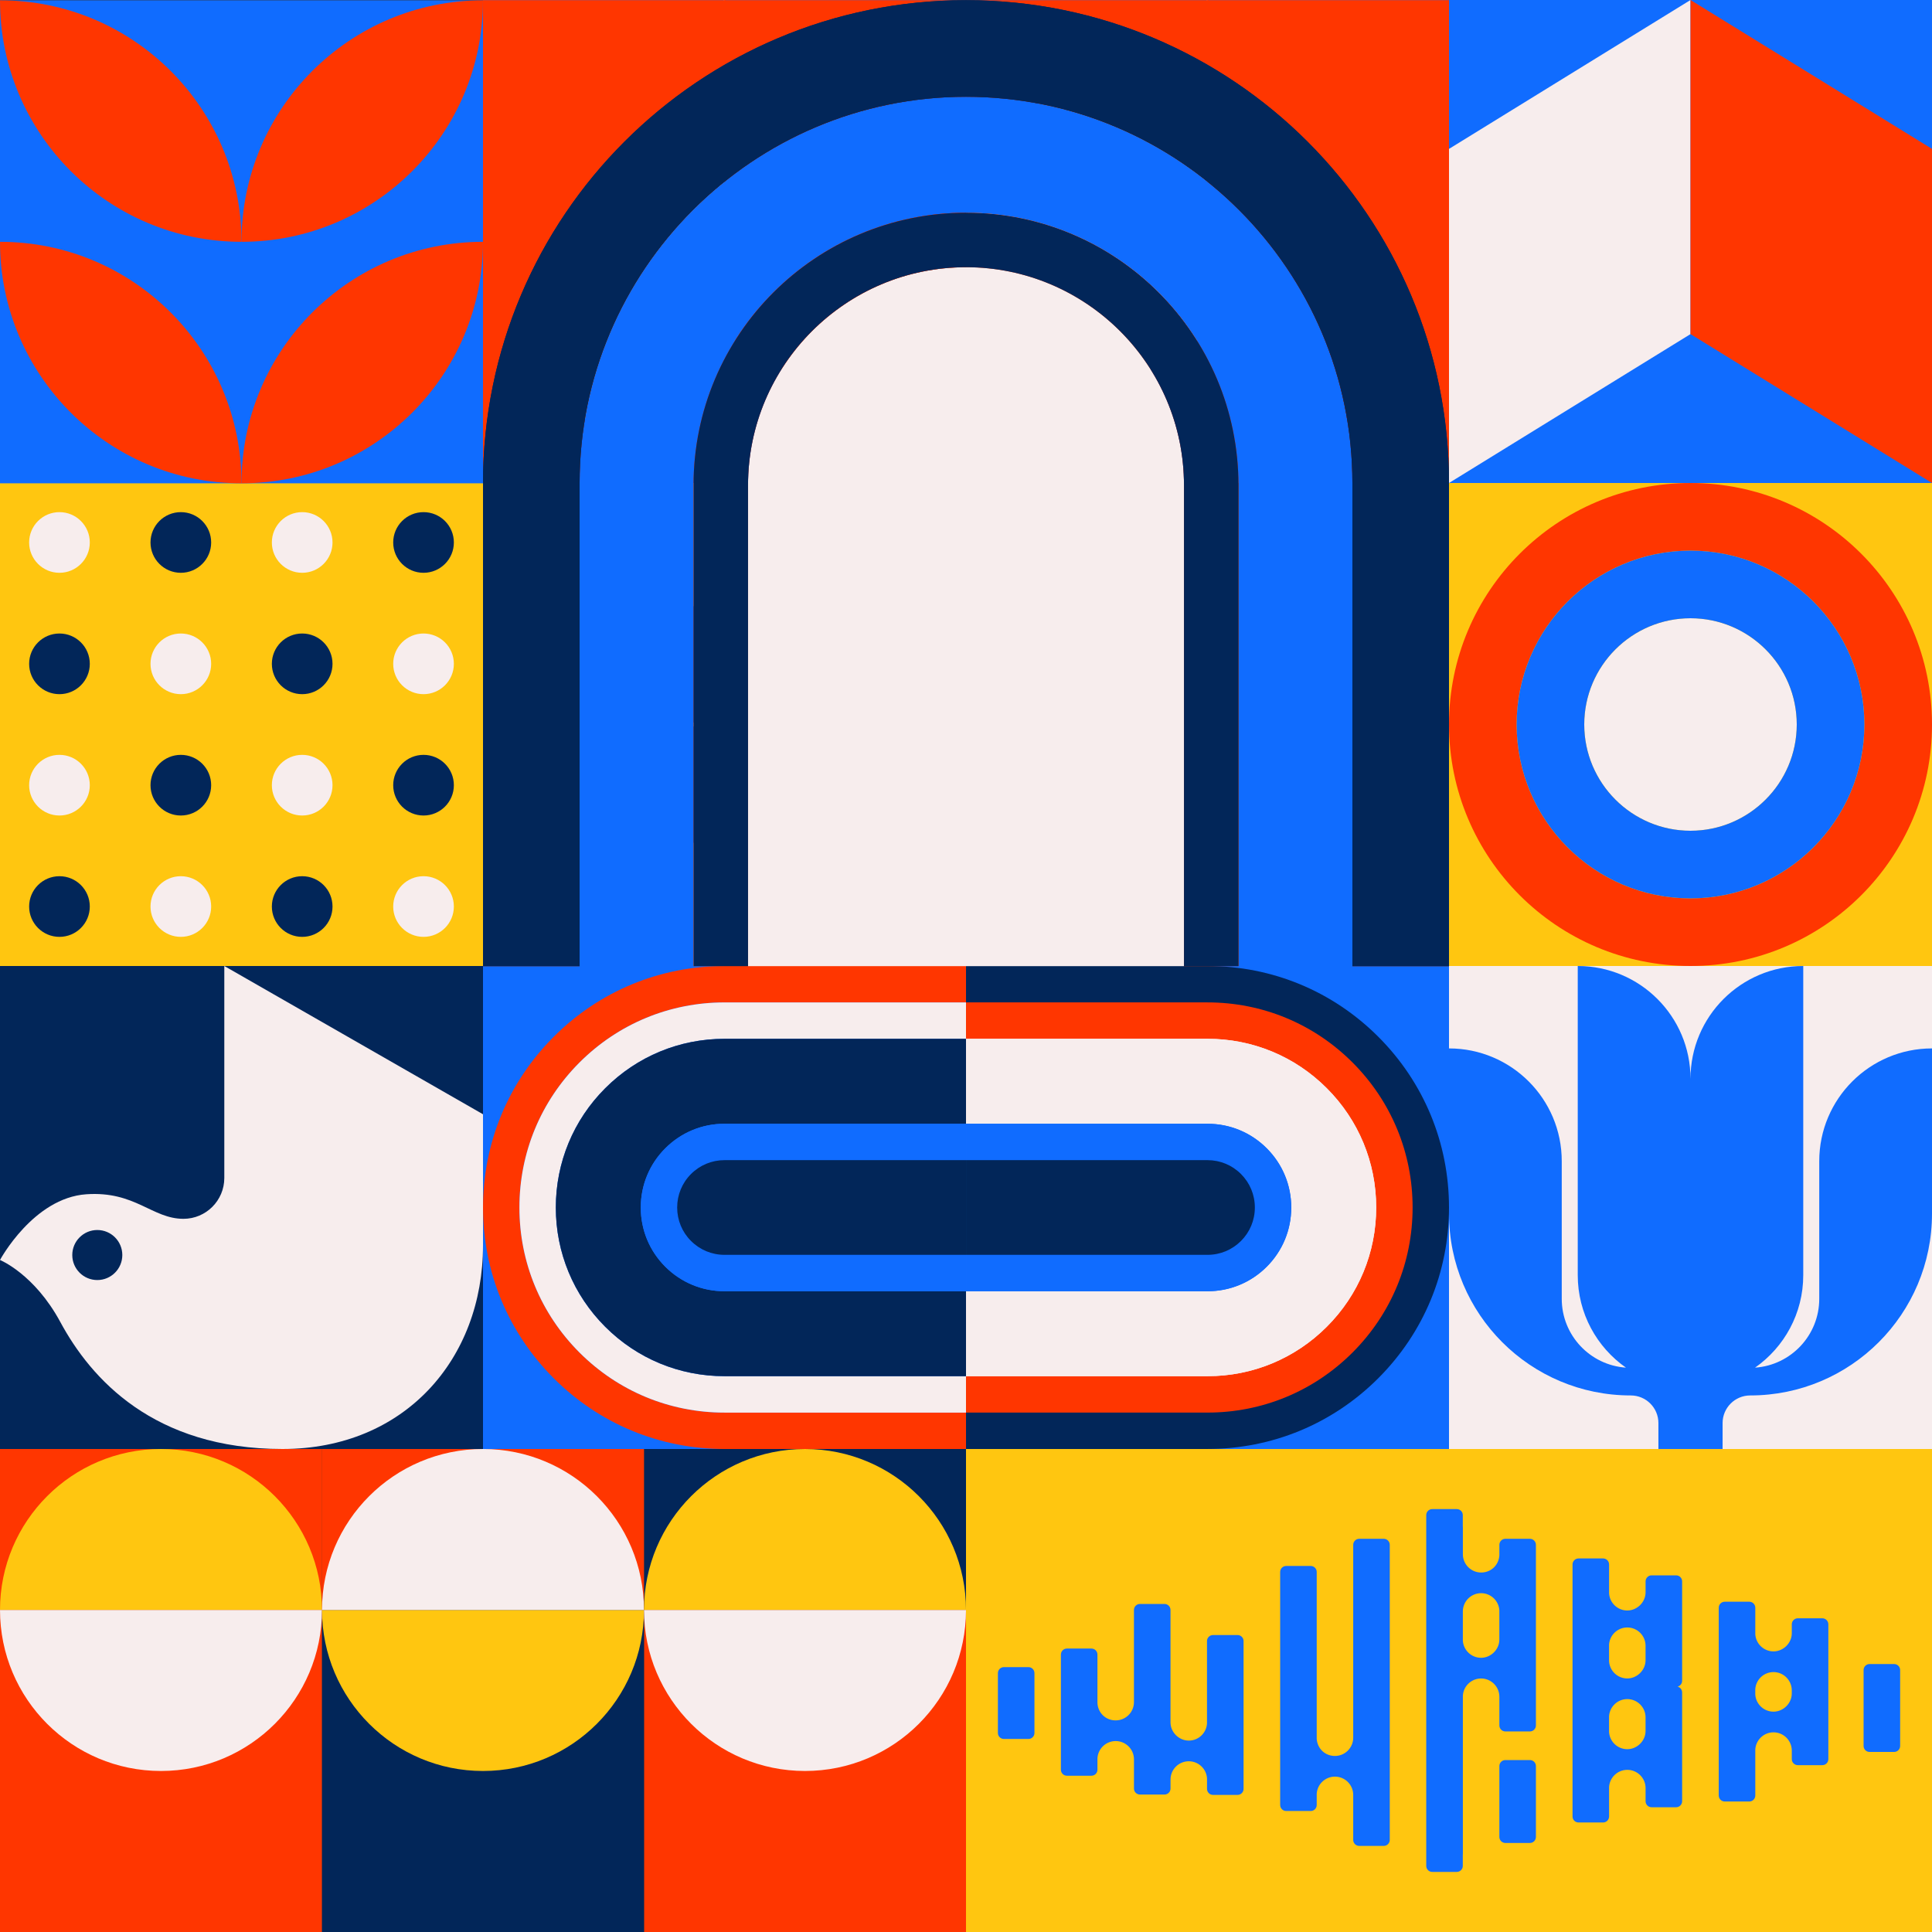 <svg width="529" height="529" viewBox="0 0 529 529" fill="none" xmlns="http://www.w3.org/2000/svg">
<rect x="0" y="0" width="529" height="529" fill="#333333" stroke="none"/>
<g clip-path="url(#clip0_2138_191)">
<path d="M264.5 132.25H132.25V264.5H264.5V132.25Z" fill="#F7EDED"/>
<path d="M264.5 132.25C264.5 168.772 234.897 198.375 198.375 198.375C198.375 161.853 227.983 132.25 264.5 132.25Z" fill="#106CFF"/>
<path d="M264.5 264.5C227.983 264.5 198.375 234.897 198.375 198.375C234.897 198.375 264.5 227.978 264.5 264.5Z" fill="#106CFF"/>
<path d="M198.375 198.375C161.858 198.375 132.25 168.772 132.25 132.25C168.767 132.25 198.375 161.853 198.375 198.375Z" fill="#106CFF"/>
<path d="M198.375 198.375C198.375 234.892 168.772 264.5 132.25 264.5C132.25 227.983 161.853 198.375 198.375 198.375Z" fill="#106CFF"/>
<path d="M132.25 132.25H0V264.5H132.25V132.25Z" fill="#FFC610"/>
<path d="M132.25 0.085H0V132.335H132.25V0.085Z" fill="#106CFF"/>
<path d="M132.25 0.085C132.25 36.607 102.647 66.21 66.125 66.21C66.125 29.688 95.733 0.085 132.25 0.085Z" fill="#FF3600"/>
<path d="M132.25 66.21C95.733 66.21 66.125 95.812 66.125 132.335C102.647 132.335 132.25 102.732 132.25 66.21Z" fill="#FF3600"/>
<path d="M66.125 66.21C29.608 66.21 0 36.607 0 0.085C36.522 0.085 66.125 29.688 66.125 66.21Z" fill="#FF3600"/>
<path d="M66.125 132.335C66.125 95.818 36.522 66.21 0 66.21C0 102.732 29.608 132.335 66.125 132.335Z" fill="#FF3600"/>
<path d="M132.25 -6.10352e-05V132.25H264.5V-6.10352e-05H132.25Z" fill="#106CFF"/>
<path d="M198.375 91.48V-1.52588e-05L132.25 40.77V132.25L198.375 91.48Z" fill="#F7EDED"/>
<path d="M198.375 91.48V-3.05176e-05L264.5 40.77V132.25L198.375 91.48Z" fill="#FF3600"/>
<path d="M264.5 -6.10352e-05V132.25H396.75V-6.10352e-05H264.5Z" fill="#106CFF"/>
<path d="M330.625 91.48V-1.52588e-05L264.5 40.77V132.25L330.625 91.48Z" fill="#F7EDED"/>
<path d="M330.625 91.48V-3.05176e-05L396.75 40.77V132.25L330.625 91.48Z" fill="#FF3600"/>
<path d="M396.75 -6.10352e-05V132.25H529V-6.10352e-05H396.75Z" fill="#106CFF"/>
<path d="M462.875 91.48V-1.52588e-05L396.75 40.77V132.25L462.875 91.48Z" fill="#F7EDED"/>
<path d="M462.875 91.48V-3.05176e-05L529 40.77V132.25L462.875 91.48Z" fill="#FF3600"/>
<path d="M264.5 396.75V264.5H132.25V396.75H264.5Z" fill="#106CFF"/>
<path d="M264.5 396.75H198.375C180.712 396.75 164.112 389.873 151.622 377.383C139.132 364.894 132.255 348.288 132.255 330.63C132.255 312.972 139.132 296.362 151.622 283.872C164.106 271.382 180.717 264.505 198.375 264.505H264.5V274.472H198.375C183.378 274.472 169.275 280.312 158.668 290.924C148.062 301.53 142.222 315.628 142.222 330.63C142.222 345.633 148.062 359.731 158.668 370.337C169.275 380.944 183.378 386.784 198.375 386.784H264.5V396.75Z" fill="#FF3600"/>
<path d="M264.5 386.784H198.375C183.378 386.784 169.275 380.943 158.668 370.337C148.062 359.73 142.222 345.627 142.222 330.63C142.222 315.633 148.062 301.53 158.668 290.923C169.275 280.317 183.378 274.472 198.375 274.472H264.5V284.438H198.375C186.039 284.438 174.438 289.241 165.715 297.97C156.991 306.693 152.188 318.289 152.188 330.63C152.188 342.972 156.991 354.567 165.715 363.291C174.438 372.014 186.039 376.817 198.375 376.817H264.5V386.784Z" fill="#F7EDED"/>
<path d="M264.5 376.812H198.375C186.039 376.812 174.438 372.009 165.715 363.285C156.991 354.562 152.188 342.961 152.188 330.625C152.188 318.289 156.991 306.688 165.715 297.965C174.438 289.241 186.039 284.433 198.375 284.433H264.5V307.693H198.375C192.249 307.693 186.494 310.079 182.161 314.411C177.829 318.738 175.448 324.499 175.448 330.625C175.448 336.751 177.829 342.506 182.161 346.839C186.494 351.166 192.249 353.552 198.375 353.552H264.5V376.812Z" fill="#022659"/>
<path d="M264.5 353.557H198.375C192.249 353.557 186.494 351.171 182.161 346.844C177.829 342.512 175.448 336.751 175.448 330.63C175.448 324.51 177.829 318.744 182.161 314.416C186.494 310.084 192.249 307.698 198.375 307.698H264.5V317.665H198.375C194.915 317.665 191.657 319.014 189.207 321.463C186.758 323.912 185.414 327.165 185.414 330.63C185.414 334.095 186.758 337.349 189.207 339.793C191.657 342.242 194.91 343.591 198.375 343.591H264.5V353.557Z" fill="#106CFF"/>
<path d="M264.5 343.586H198.375C194.915 343.586 191.657 342.237 189.207 339.787C186.758 337.343 185.415 334.085 185.415 330.625C185.415 327.165 186.758 323.907 189.207 321.457C191.657 319.008 194.91 317.659 198.375 317.659H264.5V343.586Z" fill="#022659"/>
<path d="M396.75 396.75V264.5H264.5V396.75H396.75Z" fill="#106CFF"/>
<path d="M330.63 396.75H264.505V264.5H330.63C348.288 264.5 364.894 271.377 377.383 283.867C389.873 296.356 396.75 312.962 396.75 330.625C396.75 348.288 389.873 364.888 377.383 377.378C364.894 389.868 348.288 396.745 330.63 396.745V396.75Z" fill="#022659"/>
<path d="M330.63 386.778H264.505V274.466H330.63C345.627 274.466 359.731 280.306 370.337 290.918C380.944 301.525 386.784 315.622 386.784 330.625C386.784 345.627 380.944 359.725 370.337 370.332C359.731 380.938 345.627 386.778 330.63 386.778Z" fill="#022659"/>
<path d="M330.63 376.812H264.505V284.433H330.63C342.967 284.433 354.568 289.236 363.285 297.965C372.009 306.688 376.817 318.283 376.817 330.625C376.817 342.967 372.014 354.562 363.291 363.28C354.568 372.003 342.967 376.812 330.63 376.812Z" fill="#022659"/>
<path d="M330.63 386.778H264.505V274.466H330.63C345.627 274.466 359.731 280.306 370.337 290.918C380.944 301.525 386.784 315.622 386.784 330.625C386.784 345.627 380.944 359.725 370.337 370.332C359.731 380.938 345.627 386.778 330.63 386.778Z" fill="#FF3600"/>
<path d="M330.63 376.812H264.505V284.433H330.63C342.967 284.433 354.568 289.236 363.285 297.965C372.009 306.688 376.817 318.283 376.817 330.625C376.817 342.967 372.014 354.562 363.291 363.28C354.568 372.003 342.967 376.812 330.63 376.812Z" fill="#F7EDED"/>
<path d="M330.63 376.812H264.505V284.433H330.63C342.967 284.433 354.568 289.236 363.285 297.965C372.009 306.688 376.817 318.283 376.817 330.625C376.817 342.967 372.014 354.562 363.291 363.28C354.568 372.003 342.967 376.812 330.63 376.812Z" fill="#F7EDED"/>
<path d="M330.63 353.557H264.505V307.698H330.63C336.756 307.698 342.512 310.084 346.839 314.411C351.171 318.744 353.557 324.505 353.557 330.63C353.557 336.756 351.171 342.512 346.844 346.844C342.512 351.171 336.756 353.557 330.63 353.557Z" fill="#106CFF"/>
<path d="M330.63 353.557H264.505V307.698H330.63C336.756 307.698 342.512 310.084 346.839 314.411C351.171 318.744 353.557 324.505 353.557 330.63C353.557 336.756 351.171 342.512 346.844 346.844C342.512 351.171 336.756 353.557 330.63 353.557Z" fill="#106CFF"/>
<path d="M330.63 343.586H264.505V317.659H330.63C334.09 317.659 337.343 319.008 339.793 321.457C342.242 323.907 343.591 327.16 343.591 330.625C343.591 334.09 342.242 337.343 339.798 339.787C337.343 342.237 334.095 343.586 330.63 343.586Z" fill="#022659"/>
<path d="M324.187 132.848V264.548H204.818V132.848C204.818 99.939 231.591 73.166 264.505 73.166C297.42 73.166 324.187 99.939 324.187 132.848Z" fill="#F7EDED"/>
<path d="M370.3 132.298V264.548H339.1V132.848C339.1 91.649 305.699 58.248 264.5 58.248C223.301 58.248 189.895 91.649 189.895 132.848V264.548H158.7V132.298C158.7 73.959 206.157 26.497 264.5 26.497C322.843 26.497 370.3 73.959 370.3 132.298Z" fill="#106CFF"/>
<path d="M339.105 132.848V264.547H324.187V132.848C324.187 99.939 297.414 73.166 264.505 73.166C231.596 73.166 204.818 99.939 204.818 132.848V264.547H189.9V132.848C189.9 91.649 223.301 58.248 264.505 58.248C305.709 58.248 339.105 91.649 339.105 132.848Z" fill="#FF3600"/>
<path d="M396.75 0.048V264.548H370.3V132.298C370.3 73.96 322.838 26.498 264.5 26.498C206.162 26.498 158.7 73.96 158.7 132.298V264.548H132.25V0.048H396.75Z" fill="#FF3600"/>
<path d="M396.75 132.298V264.548H370.3V132.298C370.3 73.96 322.838 26.498 264.5 26.498C206.162 26.498 158.7 73.96 158.7 132.298V264.548H132.25V132.298C132.25 59.258 191.456 0.048 264.5 0.048C337.544 0.048 396.75 59.258 396.75 132.298Z" fill="#022659"/>
<path d="M396.75 132.298V264.548H370.3V132.298C370.3 73.96 322.838 26.498 264.5 26.498C206.162 26.498 158.7 73.96 158.7 132.298V264.548H132.25V132.298C132.25 59.258 191.456 0.048 264.5 0.048C337.544 0.048 396.75 59.258 396.75 132.298Z" fill="#022659"/>
<path d="M339.105 132.848V264.547H324.187V132.848C324.187 99.939 297.414 73.166 264.505 73.166C231.596 73.166 204.818 99.939 204.818 132.848V264.547H189.9V132.848C189.9 91.649 223.301 58.248 264.505 58.248C305.709 58.248 339.105 91.649 339.105 132.848Z" fill="#022659"/>
<path d="M16.283 256.523C20.869 256.523 24.588 252.804 24.588 248.217C24.588 243.63 20.869 239.912 16.283 239.912C11.696 239.912 7.977 243.63 7.977 248.217C7.977 252.804 11.696 256.523 16.283 256.523Z" fill="#022659"/>
<path d="M115.967 256.523C120.554 256.523 124.273 252.804 124.273 248.217C124.273 243.63 120.554 239.912 115.967 239.912C111.38 239.912 107.662 243.63 107.662 248.217C107.662 252.804 111.38 256.523 115.967 256.523Z" fill="#F7EDED"/>
<path d="M82.741 256.523C87.328 256.523 91.046 252.804 91.046 248.217C91.046 243.63 87.328 239.912 82.741 239.912C78.154 239.912 74.436 243.63 74.436 248.217C74.436 252.804 78.154 256.523 82.741 256.523Z" fill="#022659"/>
<path d="M49.514 256.523C54.101 256.523 57.82 252.804 57.82 248.217C57.82 243.63 54.101 239.912 49.514 239.912C44.928 239.912 41.209 243.63 41.209 248.217C41.209 252.804 44.928 256.523 49.514 256.523Z" fill="#F7EDED"/>
<path d="M16.283 223.296C20.869 223.296 24.588 219.578 24.588 214.991C24.588 210.404 20.869 206.686 16.283 206.686C11.696 206.686 7.977 210.404 7.977 214.991C7.977 219.578 11.696 223.296 16.283 223.296Z" fill="#F7EDED"/>
<path d="M115.967 223.296C120.554 223.296 124.273 219.578 124.273 214.991C124.273 210.404 120.554 206.686 115.967 206.686C111.38 206.686 107.662 210.404 107.662 214.991C107.662 219.578 111.38 223.296 115.967 223.296Z" fill="#022659"/>
<path d="M82.741 223.296C87.328 223.296 91.046 219.578 91.046 214.991C91.046 210.404 87.328 206.686 82.741 206.686C78.154 206.686 74.436 210.404 74.436 214.991C74.436 219.578 78.154 223.296 82.741 223.296Z" fill="#F7EDED"/>
<path d="M49.514 223.296C54.101 223.296 57.82 219.578 57.82 214.991C57.82 210.404 54.101 206.686 49.514 206.686C44.928 206.686 41.209 210.404 41.209 214.991C41.209 219.578 44.928 223.296 49.514 223.296Z" fill="#022659"/>
<path d="M16.283 190.07C20.869 190.07 24.588 186.351 24.588 181.764C24.588 177.177 20.869 173.459 16.283 173.459C11.696 173.459 7.977 177.177 7.977 181.764C7.977 186.351 11.696 190.07 16.283 190.07Z" fill="#022659"/>
<path d="M115.967 190.07C120.554 190.07 124.273 186.351 124.273 181.764C124.273 177.177 120.554 173.459 115.967 173.459C111.38 173.459 107.662 177.177 107.662 181.764C107.662 186.351 111.38 190.07 115.967 190.07Z" fill="#F7EDED"/>
<path d="M82.741 190.07C87.328 190.07 91.046 186.351 91.046 181.764C91.046 177.177 87.328 173.459 82.741 173.459C78.154 173.459 74.436 177.177 74.436 181.764C74.436 186.351 78.154 190.07 82.741 190.07Z" fill="#022659"/>
<path d="M49.514 190.07C54.101 190.07 57.82 186.351 57.82 181.764C57.82 177.177 54.101 173.459 49.514 173.459C44.928 173.459 41.209 177.177 41.209 181.764C41.209 186.351 44.928 190.07 49.514 190.07Z" fill="#F7EDED"/>
<path d="M16.283 156.838C20.869 156.838 24.588 153.119 24.588 148.533C24.588 143.946 20.869 140.227 16.283 140.227C11.696 140.227 7.977 143.946 7.977 148.533C7.977 153.119 11.696 156.838 16.283 156.838Z" fill="#F7EDED"/>
<path d="M115.967 156.838C120.554 156.838 124.273 153.119 124.273 148.533C124.273 143.946 120.554 140.227 115.967 140.227C111.38 140.227 107.662 143.946 107.662 148.533C107.662 153.119 111.38 156.838 115.967 156.838Z" fill="#022659"/>
<path d="M82.741 156.838C87.328 156.838 91.046 153.119 91.046 148.533C91.046 143.946 87.328 140.227 82.741 140.227C78.154 140.227 74.436 143.946 74.436 148.533C74.436 153.119 78.154 156.838 82.741 156.838Z" fill="#F7EDED"/>
<path d="M49.514 156.838C54.101 156.838 57.82 153.119 57.82 148.533C57.82 143.946 54.101 140.227 49.514 140.227C44.928 140.227 41.209 143.946 41.209 148.533C41.209 153.119 44.928 156.838 49.514 156.838Z" fill="#022659"/>
<path d="M529 132.25H396.75V264.5H529V132.25Z" fill="#FFC610"/>
<path d="M491.97 198.375C491.97 214.42 478.92 227.47 462.875 227.47C446.83 227.47 433.78 214.42 433.78 198.375C433.78 182.33 446.83 169.28 462.875 169.28C478.92 169.28 491.97 182.33 491.97 198.375Z" fill="#F7EDED"/>
<path d="M462.875 132.25C426.353 132.25 396.75 161.853 396.75 198.375C396.75 234.897 426.353 264.5 462.875 264.5C499.397 264.5 529 234.897 529 198.375C529 161.853 499.392 132.25 462.875 132.25ZM462.875 245.985C436.621 245.985 415.265 224.629 415.265 198.375C415.265 172.121 436.621 150.765 462.875 150.765C489.129 150.765 510.485 172.121 510.485 198.375C510.485 224.629 489.129 245.985 462.875 245.985Z" fill="#FF3600"/>
<path d="M462.875 150.765C436.621 150.765 415.265 172.121 415.265 198.375C415.265 224.629 436.621 245.985 462.875 245.985C489.129 245.985 510.485 224.629 510.485 198.375C510.485 172.121 489.129 150.765 462.875 150.765ZM462.875 227.47C446.83 227.47 433.78 214.42 433.78 198.375C433.78 182.33 446.83 169.28 462.875 169.28C478.92 169.28 491.97 182.33 491.97 198.375C491.97 214.42 478.92 227.47 462.875 227.47Z" fill="#106CFF"/>
<path d="M529 396.75H264.5V529H529V396.75Z" fill="#FFC610"/>
<path d="M520.277 474.698V478.057C520.277 478.967 519.542 479.702 518.632 479.702H511.913C511.003 479.702 510.268 478.967 510.268 478.057V474.698V460.632V457.273C510.268 456.363 511.003 455.628 511.913 455.628H518.632C519.542 455.628 520.277 456.363 520.277 457.273V460.632V474.698ZM281.597 456.474H274.879C273.969 456.474 273.234 457.209 273.234 458.119V474.502C273.234 475.412 273.969 476.148 274.879 476.148H281.597C282.507 476.148 283.242 475.412 283.242 474.502V458.119C283.242 457.209 282.507 456.474 281.597 456.474ZM338.851 447.693H332.133C331.223 447.693 330.487 448.428 330.487 449.338V452.692V471.894C330.329 474.513 328.16 476.592 325.499 476.592C322.838 476.592 320.495 474.349 320.495 471.588V440.821C320.495 439.911 319.759 439.176 318.849 439.176H312.131C311.221 439.176 310.486 439.911 310.486 440.821V466.054C310.486 468.816 308.248 471.059 305.482 471.059C302.715 471.059 300.652 468.98 300.493 466.361V453.036C300.493 452.126 299.758 451.39 298.848 451.39H292.13C291.22 451.39 290.485 452.126 290.485 453.036V484.564C290.485 485.474 291.22 486.209 292.13 486.209H298.848C299.758 486.209 300.493 485.474 300.493 484.564V481.416C300.652 478.798 302.821 476.719 305.482 476.719C306.862 476.719 308.116 477.28 309.026 478.19C309.931 479.094 310.491 480.348 310.491 481.729V489.722C310.491 490.632 311.227 491.367 312.136 491.367H318.855C319.765 491.367 320.5 490.632 320.5 489.722V487.257C320.5 484.495 322.738 482.252 325.504 482.252C326.885 482.252 328.139 482.813 329.043 483.723C329.879 484.559 330.419 485.696 330.493 486.955V489.817C330.493 490.727 331.228 491.462 332.138 491.462H338.856C339.766 491.462 340.501 490.727 340.501 489.817V449.333C340.501 448.423 339.766 447.687 338.856 447.687L338.851 447.693ZM378.886 421.338H372.167C371.258 421.338 370.522 422.073 370.522 422.983V475.793C370.522 478.555 368.285 480.797 365.518 480.797C362.751 480.797 360.688 478.719 360.529 476.1V430.421C360.529 429.511 359.794 428.776 358.884 428.776H352.166C351.256 428.776 350.521 429.511 350.521 430.421V494.223C350.521 495.133 351.256 495.869 352.166 495.869H358.884C359.794 495.869 360.529 495.133 360.529 494.223V491.155C360.688 488.537 362.857 486.458 365.518 486.458C366.899 486.458 368.152 487.019 369.057 487.928C369.961 488.833 370.522 490.087 370.522 491.467V503.783C370.522 504.692 371.258 505.428 372.167 505.428H378.886C379.796 505.428 380.531 504.692 380.531 503.783V422.983C380.531 422.073 379.796 421.338 378.886 421.338ZM418.905 481.919H412.186C411.276 481.919 410.541 482.654 410.541 483.564V502.978C410.541 503.888 411.276 504.624 412.186 504.624H418.905C419.814 504.624 420.55 503.888 420.55 502.978V483.564C420.55 482.654 419.814 481.919 418.905 481.919ZM420.55 422.988V472.439C420.55 473.349 419.814 474.084 418.905 474.084H412.186C411.276 474.084 410.541 473.349 410.541 472.439V464.594C410.541 463.214 409.98 461.96 409.076 461.055C408.166 460.145 406.917 459.585 405.537 459.585C402.876 459.585 400.707 461.664 400.548 464.282V507.544C400.548 507.687 400.538 507.829 400.527 507.967V510.903C400.527 511.813 399.792 512.548 398.882 512.548H392.164C391.254 512.548 390.518 511.813 390.518 510.903V414.847C390.518 413.937 391.254 413.202 392.164 413.202H398.882C399.792 413.202 400.527 413.937 400.527 414.847V417.783C400.538 417.926 400.548 418.063 400.548 418.206V425.565C400.548 428.326 402.786 430.569 405.553 430.569C408.319 430.569 410.382 428.49 410.541 425.871V422.983C410.541 422.073 411.276 421.338 412.186 421.338H418.905C419.814 421.338 420.55 422.073 420.55 422.983V422.988ZM410.536 448.915V440.927C410.456 439.673 409.922 438.536 409.086 437.7C408.176 436.79 406.928 436.229 405.547 436.229C402.781 436.229 400.543 438.472 400.543 441.234V449.221C400.702 451.84 402.871 453.919 405.531 453.919C408.192 453.919 410.536 451.676 410.536 448.915ZM500.619 444.757V481.67C500.619 482.58 499.884 483.316 498.974 483.316H492.256C491.346 483.316 490.61 482.58 490.61 481.67V479.337C490.61 477.957 490.05 476.703 489.145 475.798C488.235 474.889 486.987 474.328 485.606 474.328C482.945 474.328 480.776 476.407 480.618 479.025V491.626C480.618 492.536 479.882 493.271 478.972 493.271H472.254C471.344 493.271 470.609 492.536 470.609 491.626V440.213C470.609 439.303 471.344 438.567 472.254 438.567H478.972C479.882 438.567 480.618 439.303 480.618 440.213V447.47C480.776 450.089 482.945 452.168 485.606 452.168C488.267 452.168 490.61 449.925 490.61 447.164V444.751C490.61 443.842 491.346 443.106 492.256 443.106H498.974C499.884 443.106 500.619 443.842 500.619 444.751V444.757ZM490.605 463.663V462.843C490.605 461.463 490.044 460.209 489.14 459.304C488.23 458.394 486.982 457.834 485.601 457.834C482.94 457.834 480.771 459.913 480.612 462.531V463.97C480.771 466.589 482.94 468.668 485.601 468.668C488.262 468.668 490.605 466.425 490.605 463.663ZM460.584 433.002V460.219C460.584 460.992 460.05 461.637 459.331 461.812C460.05 461.986 460.584 462.632 460.584 463.404V493.197C460.584 494.107 459.849 494.842 458.939 494.842H452.221C451.311 494.842 450.576 494.107 450.576 493.197V489.611C450.576 488.23 450.015 486.976 449.11 486.072C448.201 485.162 446.952 484.601 445.571 484.601C442.911 484.601 440.742 486.68 440.583 489.299V494.107V497.371C440.583 498.281 439.848 499.016 438.938 499.016H432.219C431.31 499.016 430.574 498.281 430.574 497.371V428.363C430.574 427.453 431.31 426.718 432.219 426.718H438.938C439.848 426.718 440.583 427.453 440.583 428.363V431.627V436.272C440.742 438.89 442.911 440.969 445.571 440.969C448.232 440.969 450.576 438.726 450.576 435.965V432.992C450.576 432.082 451.311 431.347 452.221 431.347H458.939C459.849 431.347 460.584 432.082 460.584 432.992V433.002ZM440.578 454.876C440.736 457.495 442.905 459.574 445.566 459.574C448.227 459.574 450.57 457.331 450.57 454.57V450.629C450.57 449.248 450.01 447.994 449.105 447.09C448.195 446.18 446.947 445.619 445.566 445.619C442.905 445.619 440.736 447.698 440.578 450.317V454.876ZM450.57 473.942V470.239C450.57 468.858 450.01 467.604 449.105 466.7C448.195 465.79 446.947 465.229 445.566 465.229C442.905 465.229 440.736 467.308 440.578 469.927V474.248C440.736 476.867 442.905 478.946 445.566 478.946C448.227 478.946 450.57 476.703 450.57 473.942Z" fill="#106CFF"/>
<path d="M88.168 440.832H117.554V396.75H88.168V440.832Z" fill="#FF3600"/>
<path d="M88.168 396.75H0V440.832H88.168V396.75Z" fill="#FF3600"/>
<path d="M264.5 396.75H176.337V440.832H264.5V396.75Z" fill="#022659"/>
<path d="M176.332 396.75H88.168V440.832H176.332V396.75Z" fill="#FF3600"/>
<path d="M88.168 529H117.554L117.554 440.832H88.168L88.168 529Z" fill="#FF3600"/>
<path d="M88.168 440.832H0V529H88.168V440.832Z" fill="#FF3600"/>
<path d="M264.5 440.832H176.337V529H264.5V440.832Z" fill="#FF3600"/>
<path d="M176.332 440.832H88.168V529H176.332V440.832Z" fill="#022659"/>
<path d="M88.168 440.832H0C0 416.487 19.737 396.75 44.082 396.75C68.426 396.75 88.168 416.487 88.168 440.832Z" fill="#FFC610"/>
<path d="M88.168 440.832C88.168 465.176 68.431 484.913 44.082 484.913C19.732 484.913 0 465.176 0 440.832H88.168Z" fill="#F7EDED"/>
<path d="M176.332 440.832C176.332 465.176 156.595 484.913 132.25 484.913C107.905 484.913 88.168 465.176 88.168 440.832H176.332Z" fill="#FFC610"/>
<path d="M176.332 440.832H88.168C88.168 416.487 107.905 396.75 132.25 396.75C156.595 396.75 176.332 416.487 176.332 440.832Z" fill="#F7EDED"/>
<path d="M264.5 440.832H176.332C176.332 416.487 196.069 396.75 220.418 396.75C244.768 396.75 264.5 416.487 264.5 440.832Z" fill="#FFC610"/>
<path d="M264.5 440.832C264.5 465.176 244.763 484.913 220.418 484.913C196.074 484.913 176.332 465.176 176.332 440.832H264.5Z" fill="#F7EDED"/>
<path d="M132.25 264.5H0V396.75H132.25V264.5Z" fill="#022659"/>
<path d="M61.417 264.5V322.537C61.417 328.715 56.407 333.725 50.228 333.725C41.643 333.725 37.004 326.07 23.625 327.001C9.136 328.006 0 344.998 0 344.998C0 344.998 9.411 348.812 16.521 361.989C24.9 377.521 42.087 396.75 77.345 396.75C110.746 396.75 132.25 372.173 132.25 340.983V305.095L61.417 264.5ZM26.64 350.489C22.858 350.489 19.79 347.421 19.79 343.638C19.79 339.856 22.858 336.788 26.64 336.788C30.423 336.788 33.491 339.856 33.491 343.638C33.491 347.421 30.423 350.489 26.64 350.489Z" fill="#F7EDED"/>
<path d="M529 264.5H396.75V396.75H529V264.5Z" fill="#F7EDED"/>
<path d="M529 287.067C511.95 287.067 498.128 300.89 498.128 317.94V355.626C498.128 365.618 490.372 373.797 480.549 374.474C488.526 368.893 493.747 359.635 493.747 349.161V264.5C476.698 264.5 462.875 278.323 462.875 295.372C462.875 278.323 449.052 264.5 432.003 264.5V349.161C432.003 359.635 437.224 368.893 445.201 374.474C435.378 373.797 427.622 365.618 427.622 355.626V317.94C427.622 300.89 413.8 287.067 396.75 287.067V332.312C396.75 359.799 419.031 382.086 446.524 382.086C450.703 382.086 454.088 385.472 454.088 389.651V396.75H471.662V389.651C471.662 385.472 475.047 382.086 479.226 382.086C506.713 382.086 529 359.805 529 332.312V287.067Z" fill="#106CFF"/>
</g>
<defs>
<clipPath id="clip0_2138_191">
<rect width="529" height="529" fill="white"/>
</clipPath>
</defs>
</svg>
